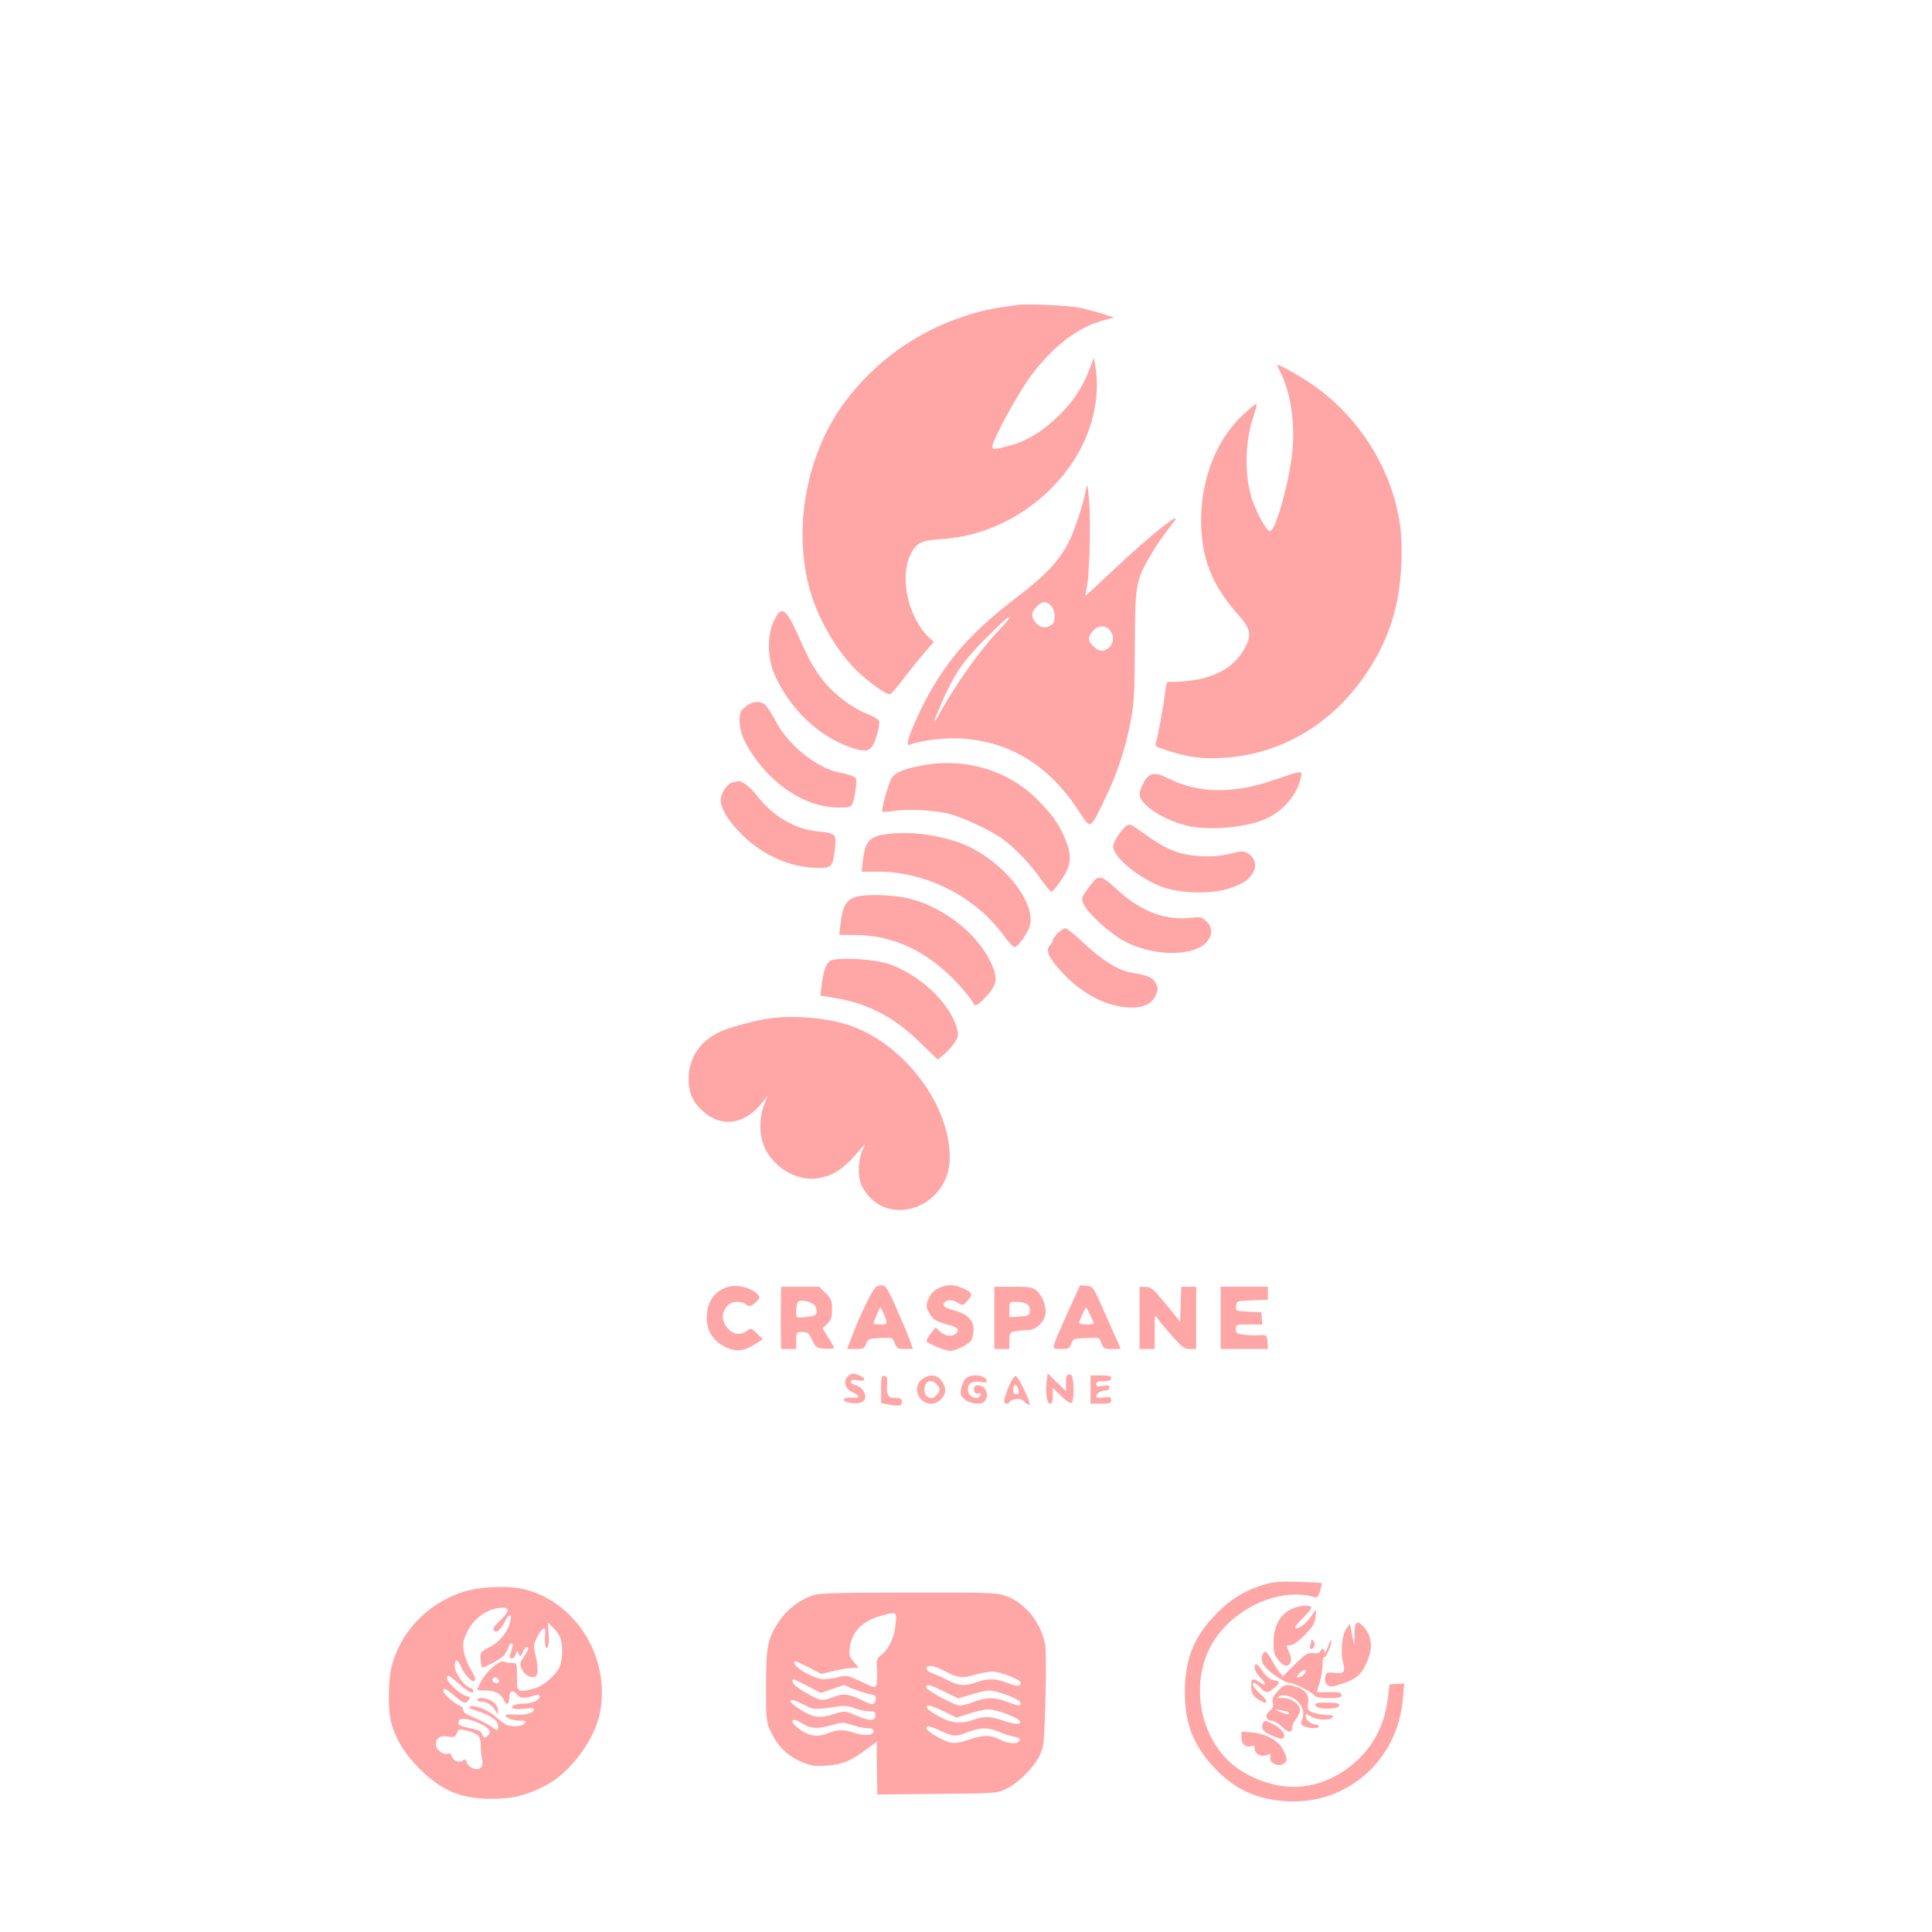 <?xml version="1.0" standalone="no"?>
<!DOCTYPE svg PUBLIC "-//W3C//DTD SVG 20010904//EN"
 "http://www.w3.org/TR/2001/REC-SVG-20010904/DTD/svg10.dtd">
<svg version="1.0" xmlns="http://www.w3.org/2000/svg"
 width="1024pt" height="1024pt" viewBox="0 0 1024 1024"
 preserveAspectRatio="xMidYMid meet">

<g transform="translate(0,1024) scale(0.1,-0.1)"
fill="#ffa6a6" stroke="none">
<path d="M5395 8624 c-141 -19 -193 -30 -281 -59 -255 -83 -473 -239 -632
-450 -209 -278 -283 -678 -187 -1010 46 -159 149 -330 259 -432 63 -58 141
-113 162 -113 6 0 35 33 65 73 30 39 80 102 111 138 l57 67 -25 23 c-108 102
-157 313 -100 436 31 66 57 79 171 86 272 18 535 173 691 408 102 154 147 341
120 504 l-8 49 -27 -70 c-38 -96 -88 -170 -174 -251 -81 -76 -162 -124 -253
-147 -76 -20 -84 -20 -84 -2 0 33 136 282 203 373 120 160 252 261 392 297
l50 13 -65 21 c-36 11 -88 25 -117 31 -57 12 -280 22 -328 15z"/>
<path d="M6770 8305 c0 -3 6 -18 14 -33 56 -108 81 -271 66 -423 -17 -166 -89
-424 -119 -424 -17 0 -65 84 -92 161 -44 124 -42 308 4 445 13 38 20 69 16 69
-4 0 -33 -23 -64 -52 -165 -150 -251 -403 -224 -660 15 -147 73 -272 188 -402
73 -82 78 -112 32 -192 -54 -93 -155 -149 -296 -163 -49 -5 -94 -7 -101 -4 -8
3 -14 -16 -19 -59 -8 -70 -40 -244 -50 -269 -5 -13 8 -20 62 -37 112 -36 181
-45 293 -39 310 17 587 182 768 457 114 172 170 351 179 566 4 81 1 163 -7
215 -42 289 -209 559 -453 733 -69 49 -197 121 -197 111z"/>
<path d="M5756 7645 c-14 -75 -58 -210 -89 -273 -51 -102 -122 -179 -273 -294
-213 -162 -340 -296 -447 -475 -50 -81 -123 -239 -132 -282 -7 -30 -5 -33 11
-27 54 22 185 37 269 32 260 -17 466 -144 623 -385 65 -99 57 -103 138 64 65
133 107 261 136 409 19 98 22 145 23 401 1 326 4 347 85 485 35 59 54 86 122
175 55 71 -128 -74 -309 -245 -87 -82 -158 -148 -159 -147 -1 1 2 22 7 47 14
71 21 356 11 460 -7 84 -9 90 -16 55z m-186 -615 c23 -23 27 -82 8 -98 -31
-24 -57 -23 -83 2 -32 32 -32 60 0 91 29 30 49 31 75 5z m-220 -66 c0 -3 -26
-33 -58 -67 -99 -104 -221 -276 -308 -431 -44 -80 -43 -67 5 44 68 157 115
226 237 348 107 106 124 120 124 106z m534 -66 c22 -31 20 -64 -4 -88 -27 -27
-56 -25 -85 5 -30 29 -31 45 -4 79 26 33 71 35 93 4z"/>
<path d="M4101 6947 c-35 -74 -34 -188 1 -274 78 -187 242 -343 420 -399 81
-25 100 -14 125 68 11 35 16 70 12 78 -4 8 -35 26 -69 39 -68 26 -167 100
-219 164 -54 68 -81 114 -132 230 -73 166 -98 183 -138 94z"/>
<path d="M3951 6494 c-27 -22 -31 -32 -31 -74 0 -63 29 -129 95 -216 119 -154
276 -244 430 -244 61 0 66 2 75 26 6 14 13 49 16 78 6 51 5 53 -22 64 -16 6
-45 14 -64 17 -117 22 -271 145 -335 266 -20 39 -46 80 -56 90 -27 27 -72 24
-108 -7z"/>
<path d="M4905 6186 c-105 -18 -155 -37 -177 -67 -17 -23 -60 -174 -51 -182 2
-2 29 0 61 5 72 12 219 4 297 -17 72 -19 207 -82 272 -127 65 -44 159 -142
213 -222 25 -36 49 -64 55 -62 5 1 29 31 52 65 52 75 56 124 19 214 -33 80
-69 130 -153 214 -149 148 -371 216 -588 179z"/>
<path d="M6765 6110 c-223 -79 -413 -77 -574 5 -70 35 -99 31 -128 -20 -13
-22 -23 -51 -23 -66 0 -51 121 -132 245 -164 122 -31 334 -11 437 41 86 43
155 128 173 212 8 40 9 40 -130 -8z"/>
<path d="M3882 6093 c-27 -5 -62 -57 -62 -93 1 -48 41 -114 114 -185 112 -111
260 -175 403 -175 73 0 77 4 89 108 8 72 3 76 -97 86 -116 12 -232 80 -313
184 -41 52 -83 85 -104 81 -4 -1 -17 -4 -30 -6z"/>
<path d="M5954 5848 c-31 -36 -54 -76 -54 -95 0 -55 134 -166 257 -213 88 -35
258 -40 352 -11 38 12 83 32 99 46 56 47 59 107 8 141 -24 15 -30 15 -97 -1
-49 -12 -94 -16 -152 -13 -125 8 -184 32 -336 143 -42 31 -52 31 -77 3z"/>
<path d="M4740 5823 c-127 -9 -153 -32 -166 -141 l-7 -62 86 0 c256 0 517
-132 667 -339 25 -34 50 -61 57 -61 15 0 58 56 77 101 47 112 -108 326 -309
427 -108 54 -275 85 -405 75z"/>
<path d="M5813 5584 c-7 -3 -28 -28 -48 -55 -35 -50 -36 -50 -19 -85 22 -47
140 -154 212 -192 149 -80 358 -84 433 -10 37 38 39 79 4 114 -24 24 -30 25
-89 19 -131 -14 -259 35 -381 146 -72 66 -85 73 -112 63z"/>
<path d="M4540 5487 c-54 -14 -75 -50 -85 -142 l-7 -60 94 -1 c196 -2 378 -89
533 -256 37 -40 72 -83 78 -95 14 -31 21 -29 66 17 59 61 69 92 47 154 -58
163 -245 321 -441 372 -82 21 -229 27 -285 11z"/>
<path d="M5606 5294 c-14 -15 -26 -31 -26 -37 0 -6 -7 -19 -16 -28 -24 -27 -4
-70 70 -148 109 -115 241 -181 363 -181 68 0 110 21 129 66 13 30 13 38 -1 64
-15 30 -38 39 -130 55 -66 11 -152 64 -246 152 -49 46 -95 83 -102 83 -8 0
-26 -12 -41 -26z"/>
<path d="M4402 5148 c-23 -12 -37 -49 -48 -134 l-6 -51 78 -13 c172 -27 315
-102 451 -236 l93 -90 34 28 c19 15 44 44 57 64 20 32 20 40 10 77 -39 134
-197 281 -361 338 -76 26 -269 37 -308 17z"/>
<path d="M4085 4843 c-63 -7 -212 -46 -261 -68 -112 -50 -174 -139 -174 -253
0 -75 21 -123 77 -173 100 -90 228 -68 320 56 l22 30 -20 -53 c-27 -74 -25
-163 5 -227 48 -104 170 -175 275 -161 84 11 143 50 224 146 37 43 38 43 21
10 -27 -56 -30 -148 -6 -196 121 -237 470 -119 466 156 -3 275 -236 586 -514
689 -119 44 -294 62 -435 44z"/>
<path d="M3865 3421 c-76 -19 -119 -79 -119 -167 0 -68 35 -123 99 -154 55
-26 100 -22 159 17 l39 25 -31 30 c-29 29 -31 30 -53 14 -37 -25 -74 -20 -103
15 -31 37 -33 77 -5 113 23 30 71 35 104 12 18 -12 24 -11 49 10 23 21 26 27
15 40 -30 36 -103 57 -154 45z"/>
<path d="M4646 3421 c-18 -7 -87 -148 -134 -273 l-22 -58 46 0 c40 0 46 3 55
28 9 25 14 27 75 30 65 3 66 2 77 -28 10 -27 16 -30 54 -30 l42 0 -15 42 c-8
23 -40 100 -71 170 -57 130 -63 136 -107 119z m39 -147 c21 -51 20 -54 -20
-54 -19 0 -35 2 -35 5 0 9 32 85 36 85 2 0 11 -16 19 -36z"/>
<path d="M4978 3414 c-23 -10 -42 -27 -52 -49 -21 -43 -20 -53 4 -92 15 -25
32 -36 77 -49 70 -19 80 -28 63 -49 -18 -22 -60 -19 -87 7 l-24 22 -24 -29
c-13 -17 -24 -35 -25 -42 0 -12 99 -53 128 -53 30 1 100 37 111 58 6 12 11 36
11 56 0 49 -33 81 -103 101 -45 12 -58 20 -55 33 4 23 44 27 75 7 25 -17 26
-16 49 9 33 35 30 44 -18 66 -51 23 -81 24 -130 4z"/>
<path d="M5658 3281 c-91 -203 -89 -191 -35 -191 40 0 46 3 55 28 9 27 13 28
80 30 70 3 70 3 80 -28 10 -27 15 -30 57 -30 l45 0 -14 33 c-8 17 -41 92 -74
166 -58 133 -59 133 -93 136 l-35 2 -66 -146z m119 -8 c9 -21 19 -41 21 -45 2
-5 -15 -8 -37 -8 -23 0 -41 4 -41 10 0 10 32 80 37 80 1 0 10 -17 20 -37z"/>
<path d="M4139 3345 c0 -41 -1 -91 -1 -110 0 -19 1 -60 1 -90 l1 -55 40 0 40
0 0 45 c0 44 1 45 33 45 28 -1 35 -6 52 -43 19 -40 23 -42 68 -45 26 -2 47 0
47 4 0 4 -13 29 -30 55 l-30 49 25 24 c20 20 25 35 25 77 0 45 -4 55 -34 85
l-34 34 -101 0 -101 0 -1 -75z m179 -23 c7 -9 11 -26 10 -37 -2 -16 -13 -21
-51 -25 -26 -4 -50 -4 -52 -1 -11 10 -4 80 8 84 20 9 71 -4 85 -21z"/>
<path d="M5270 3255 l0 -165 40 0 40 0 0 44 c0 41 2 44 31 50 17 3 46 6 65 6
40 0 81 33 93 76 11 40 -9 101 -44 132 -23 20 -37 22 -126 22 l-99 0 0 -165z
m174 72 c11 -8 17 -23 14 -38 -3 -21 -8 -24 -55 -27 l-53 -3 0 40 c0 41 0 41
38 41 21 0 46 -6 56 -13z"/>
<path d="M6040 3255 l0 -165 40 0 40 0 0 93 c0 91 0 92 18 66 9 -14 44 -56 76
-92 51 -57 64 -67 93 -67 l33 0 0 165 0 165 -40 0 -39 0 -3 -92 -3 -93 -75 92
c-66 80 -79 92 -107 92 l-33 1 0 -165z"/>
<path d="M6470 3255 l0 -165 126 0 125 0 -3 38 c-3 37 -4 37 -43 35 -22 -2
-59 0 -82 3 -37 5 -43 8 -43 30 0 23 2 24 71 24 l70 0 -3 33 -3 32 -68 3 c-68
3 -68 3 -65 30 3 27 4 27 86 30 l82 3 0 34 0 35 -125 0 -125 0 0 -165z"/>
<path d="M4496 2947 c-29 -22 -18 -69 22 -86 43 -19 41 -33 -4 -29 -49 4 -57
-19 -11 -27 42 -8 73 0 81 20 10 26 -16 66 -46 72 -15 3 -28 12 -28 20 0 11 8
12 35 7 42 -8 49 11 9 26 -33 13 -37 13 -58 -3z"/>
<path d="M5547 2917 c-8 -58 2 -117 19 -117 10 0 14 13 14 42 l0 42 44 -43
c24 -24 49 -40 55 -37 17 11 14 143 -3 149 -21 8 -26 -2 -26 -47 l0 -40 -49
48 -48 47 -6 -44z"/>
<path d="M4670 2877 l0 -74 38 -7 c61 -10 72 -8 72 14 0 16 -7 20 -34 20 -40
0 -49 17 -44 78 2 29 -1 37 -15 40 -15 3 -17 -6 -17 -71z"/>
<path d="M4886 2929 c-53 -42 -19 -129 50 -129 37 0 74 36 74 72 0 14 -9 37
-21 52 -25 32 -66 34 -103 5z m78 -25 c9 -8 16 -22 16 -29 0 -15 -27 -45 -40
-45 -27 0 -40 15 -40 45 0 44 34 60 64 29z"/>
<path d="M5116 2931 c-9 -10 -19 -34 -22 -53 -5 -30 -2 -38 21 -56 30 -24 84
-29 103 -10 22 22 14 67 -13 80 -19 8 -29 8 -37 0 -15 -15 -2 -45 18 -38 10 4
14 1 12 -6 -12 -35 -68 -13 -68 27 0 33 24 48 65 41 19 -4 35 -3 35 2 0 34
-85 45 -114 13z"/>
<path d="M5352 2903 c-32 -75 -37 -103 -18 -103 9 0 16 4 16 9 0 5 14 11 30
15 23 4 36 0 52 -16 12 -12 23 -17 25 -11 5 15 -59 146 -73 150 -6 2 -20 -18
-32 -44z m42 -19 c10 -25 7 -34 -9 -34 -9 0 -15 9 -15 25 0 28 15 34 24 9z"/>
<path d="M5780 2875 l0 -75 55 0 c47 0 55 3 55 19 0 16 -5 18 -40 14 -22 -3
-40 -1 -40 4 0 16 23 33 47 33 14 0 23 6 23 15 0 13 -7 15 -35 9 -28 -5 -35
-3 -35 10 0 12 10 16 40 16 29 0 40 4 40 15 0 12 -13 15 -55 15 l-55 0 0 -75z"/>
<path d="M6713 1845 c-104 -29 -185 -76 -263 -155 -121 -121 -170 -242 -170
-420 0 -163 43 -276 151 -394 108 -118 228 -174 389 -183 323 -18 589 218 616
546 l7 78 -39 -2 -39 -3 -7 -59 c-16 -142 -69 -254 -162 -341 -178 -165 -400
-188 -610 -62 -208 125 -288 427 -174 655 100 199 362 327 553 270 16 -5 22 1
32 32 6 21 10 40 8 42 -3 2 -57 5 -122 7 -83 3 -133 0 -170 -11z"/>
<path d="M2481 1810 c-199 -53 -356 -208 -406 -405 -17 -68 -19 -219 -4 -285
20 -86 70 -172 149 -251 116 -118 224 -164 385 -163 115 0 185 18 288 71 129
68 256 237 286 381 59 288 -119 585 -394 657 -81 21 -213 18 -304 -5z m209
-107 c0 -9 -19 -33 -42 -55 -31 -29 -39 -41 -30 -50 15 -15 32 0 58 47 23 44
38 45 29 3 -11 -54 -56 -111 -110 -138 -48 -24 -50 -27 -48 -64 2 -22 5 -41 7
-43 7 -7 100 43 117 63 9 11 20 29 23 42 4 12 12 22 18 22 6 0 8 -9 4 -20 -3
-11 -9 -29 -12 -40 -4 -14 -2 -20 9 -20 8 0 18 10 21 23 7 21 7 21 15 2 8 -19
9 -18 21 8 7 15 17 27 22 27 14 0 9 -16 -16 -52 -22 -34 -23 -37 -9 -67 15
-31 52 -49 72 -36 14 8 14 51 -1 115 -11 48 -10 55 11 96 26 48 44 57 41 22
-5 -57 0 -92 11 -81 7 7 10 35 7 72 l-4 61 24 -23 c13 -12 30 -34 38 -49 18
-34 18 -119 1 -161 -19 -44 -88 -104 -134 -116 -91 -24 -93 -22 -93 62 0 72 0
72 -27 73 -16 0 -35 4 -43 7 -21 10 -95 -54 -120 -104 -11 -21 -20 -41 -20
-44 0 -3 18 -5 40 -5 53 0 86 -17 101 -52 13 -32 29 -22 29 19 0 32 20 39 40
13 17 -23 37 -24 98 -5 16 5 22 3 22 -7 0 -20 -42 -38 -88 -38 -20 0 -44 -4
-52 -10 -23 -15 12 -23 65 -16 29 5 45 3 45 -3 0 -20 -43 -33 -96 -29 -30 3
-54 1 -54 -3 0 -15 38 -29 76 -29 31 0 35 -2 24 -15 -14 -17 -72 -20 -100 -5
-10 6 -34 24 -52 40 -39 36 -110 65 -135 55 -14 -5 -7 -10 29 -21 74 -23 118
-52 118 -80 0 -29 -3 -30 -38 -4 -15 11 -54 31 -87 45 -41 16 -60 30 -60 41 0
10 -7 20 -15 22 -27 9 -90 63 -90 78 0 22 10 17 62 -27 40 -33 51 -39 63 -29
19 16 19 30 -1 30 -23 0 -104 72 -104 92 0 26 6 23 63 -27 49 -43 77 -56 77
-36 0 5 -9 12 -20 16 -31 10 -80 79 -80 114 0 42 16 39 35 -5 19 -46 68 -92
73 -68 2 8 -8 33 -22 55 -15 22 -31 62 -36 90 -8 43 -7 58 12 100 34 80 111
135 191 138 19 1 27 -4 27 -16z m-46 -368 c4 -10 -1 -15 -14 -15 -11 0 -20 7
-20 15 0 8 6 15 14 15 8 0 16 -7 20 -15z m-122 -221 c61 -24 85 -48 68 -68
-17 -21 -27 -20 -35 4 -4 14 -21 22 -66 31 -47 9 -59 15 -59 30 0 24 34 25 92
3z m10 -71 c11 -10 17 -30 16 -57 0 -22 3 -55 7 -72 9 -41 -14 -62 -51 -45
-14 6 -28 20 -31 31 -4 16 -9 18 -19 9 -18 -15 -52 -2 -59 22 -5 13 -12 18
-22 14 -24 -8 -63 22 -63 49 0 34 23 49 65 42 31 -6 36 -4 46 17 10 23 14 24
53 14 22 -5 49 -16 58 -24z"/>
<path d="M2530 1230 c0 -5 13 -10 28 -10 28 0 63 -29 75 -60 3 -9 6 -4 6 12 1
17 -8 34 -25 47 -27 22 -84 29 -84 11z"/>
<path d="M4306 1784 c-73 -27 -134 -74 -176 -136 -62 -93 -70 -134 -70 -347 0
-175 2 -189 24 -237 35 -75 86 -127 157 -159 55 -24 71 -27 138 -23 84 5 131
24 217 89 l52 38 -1 -27 c-1 -15 0 -78 1 -140 l2 -113 318 3 c314 3 318 3 367
28 64 31 144 111 175 175 23 47 24 64 31 295 4 135 3 266 -1 292 -22 116 -103
219 -203 257 -56 20 -71 21 -525 20 -380 0 -474 -3 -506 -15z m441 -152 c-6
-68 -35 -131 -74 -162 -26 -20 -28 -26 -25 -80 2 -32 1 -68 -3 -79 -6 -19 -9
-18 -81 16 -69 33 -77 35 -119 24 -24 -6 -60 -11 -80 -11 -55 0 -175 74 -153
95 2 2 35 -12 73 -32 l68 -35 68 16 c37 9 81 16 99 16 l32 0 -27 32 c-24 28
-26 38 -21 76 12 85 68 142 166 168 82 23 84 22 77 -44z m266 -252 c64 -34 91
-36 161 -15 27 8 66 15 87 15 41 0 149 -43 149 -59 0 -20 -20 -21 -70 -1 -61
24 -103 25 -161 5 -64 -23 -101 -21 -152 8 -26 14 -62 30 -82 37 -40 13 -48
40 -11 40 13 0 48 -13 79 -30z m-733 -76 l70 -37 61 21 61 21 52 -21 c28 -11
67 -24 86 -27 28 -5 34 -11 32 -26 -6 -35 -17 -35 -77 -5 -68 33 -97 36 -148
15 -20 -8 -47 -15 -59 -15 -32 0 -152 72 -156 93 -5 23 -2 22 78 -19z m725
-30 l74 -36 70 21 c38 12 80 21 93 21 43 0 163 -46 166 -63 4 -22 -6 -21 -70
3 -67 25 -109 25 -176 0 -29 -11 -61 -20 -73 -20 -29 0 -179 81 -179 96 0 21
14 17 95 -22z m-743 -70 c54 -27 53 -27 191 -7 23 3 53 -1 77 -11 22 -9 56
-16 75 -16 29 0 35 -4 35 -20 0 -33 -27 -34 -96 -5 -66 28 -66 28 -118 12 -80
-26 -114 -22 -179 19 -53 33 -71 54 -47 54 6 0 34 -12 62 -26z m743 -36 l65
-32 68 22 c38 12 83 22 100 22 36 0 140 -36 161 -56 27 -25 -16 -28 -78 -5
-69 25 -104 26 -161 6 -67 -24 -117 -19 -184 18 -59 32 -82 57 -52 57 9 0 45
-14 81 -32z m-737 -71 c35 -21 73 -20 153 3 40 12 53 11 97 -3 28 -10 65 -17
81 -17 21 0 31 -5 31 -15 0 -23 -45 -28 -97 -11 -58 20 -94 20 -140 1 -56 -23
-99 -19 -149 15 -24 17 -44 37 -44 45 0 16 17 12 68 -18z m720 -32 c65 -30 77
-31 144 -5 66 25 104 25 160 2 24 -11 60 -22 80 -26 27 -5 36 -11 31 -21 -7
-21 -57 -19 -103 5 -50 26 -90 25 -166 -1 -42 -15 -72 -20 -95 -15 -38 7 -129
61 -129 76 0 16 21 12 78 -15z"/>
<path d="M6835 1707 c-55 -31 -85 -92 -85 -173 0 -53 4 -67 26 -93 29 -35 49
-39 63 -13 6 12 5 28 -5 51 -18 42 -18 41 7 41 11 0 44 23 73 53 42 42 54 61
58 93 3 21 4 40 3 41 -1 2 -13 -14 -26 -34 -24 -38 -73 -73 -84 -61 -4 4 14
26 39 51 25 24 46 49 46 55 0 20 -72 13 -115 -11z"/>
<path d="M7179 1578 l-1 -63 -12 60 -11 60 -20 -29 c-23 -35 -31 -126 -16
-181 13 -48 3 -58 -52 -51 -33 4 -38 1 -43 -21 -4 -16 -1 -30 9 -41 14 -13 22
-14 59 -3 76 22 112 45 135 86 50 87 52 161 6 216 -40 47 -53 39 -54 -33z"/>
<path d="M6950 1543 c0 -6 -3 -18 -6 -27 -3 -9 -1 -16 5 -16 17 0 25 30 12 43
-8 8 -11 8 -11 0z"/>
<path d="M7037 1508 c-9 -24 -16 -35 -16 -25 -1 20 -17 23 -24 4 -3 -9 -16
-12 -37 -9 -28 4 -39 -3 -96 -59 l-65 -64 -20 25 c-11 14 -28 42 -39 62 -26
48 -38 55 -49 26 -6 -15 -4 -32 6 -51 15 -30 111 -97 138 -97 24 0 126 -52
132 -67 6 -16 143 -18 143 -3 0 21 -7 23 -67 21 -35 -1 -63 -1 -63 1 0 2 7 25
15 52 8 27 15 69 15 93 0 24 4 42 9 39 9 -6 45 83 37 91 -2 2 -11 -15 -19 -39z
m-117 -126 c0 -13 -23 -32 -39 -32 -11 0 -10 4 5 19 20 21 34 26 34 13z"/>
<path d="M6650 1399 c0 -11 14 -34 30 -51 35 -35 33 -49 -4 -24 -39 25 -47 20
-44 -26 2 -35 9 -46 37 -65 51 -34 59 -15 12 28 -39 36 -51 59 -33 59 5 0 19
-11 32 -25 29 -31 42 -31 74 -1 33 30 33 33 -4 41 -21 5 -40 20 -57 46 -29 43
-43 50 -43 18z"/>
<path d="M6771 1275 c-24 -27 -30 -42 -25 -60 5 -19 0 -30 -17 -43 -27 -22
-20 -52 12 -52 11 0 36 -15 55 -33 33 -34 54 -33 54 3 0 8 9 26 20 40 11 14
20 35 20 47 0 30 -45 63 -89 63 -26 0 -32 3 -21 10 8 5 26 6 40 3 65 -16 102
-72 82 -125 -10 -26 -8 -30 14 -39 33 -12 74 -12 74 1 0 6 -8 10 -17 10 -25 1
-53 24 -53 44 0 15 2 15 25 0 32 -21 102 -25 117 -7 8 10 3 13 -28 13 -20 0
-53 6 -72 12 -32 12 -34 15 -29 50 6 45 -12 70 -62 87 -53 17 -67 14 -100 -24z
m57 -110 c14 -14 -9 -13 -39 0 l-34 16 34 -6 c19 -3 37 -7 39 -10z"/>
<path d="M6972 1201 c5 -23 121 -23 126 -1 2 12 -10 15 -63 16 -55 0 -65 -2
-63 -15z"/>
<path d="M6697 1113 c-4 -3 -7 -16 -7 -27 0 -16 13 -27 51 -45 34 -15 54 -20
61 -13 16 16 -8 50 -52 72 -44 22 -44 23 -53 13z"/>
<path d="M6580 1032 c0 -36 21 -56 50 -47 16 5 20 2 20 -14 0 -28 36 -46 65
-33 19 9 21 8 18 -12 -6 -29 38 -52 68 -36 24 13 24 30 -1 78 -25 48 -92 84
-167 90 l-53 4 0 -30z"/>
</g>
</svg>
